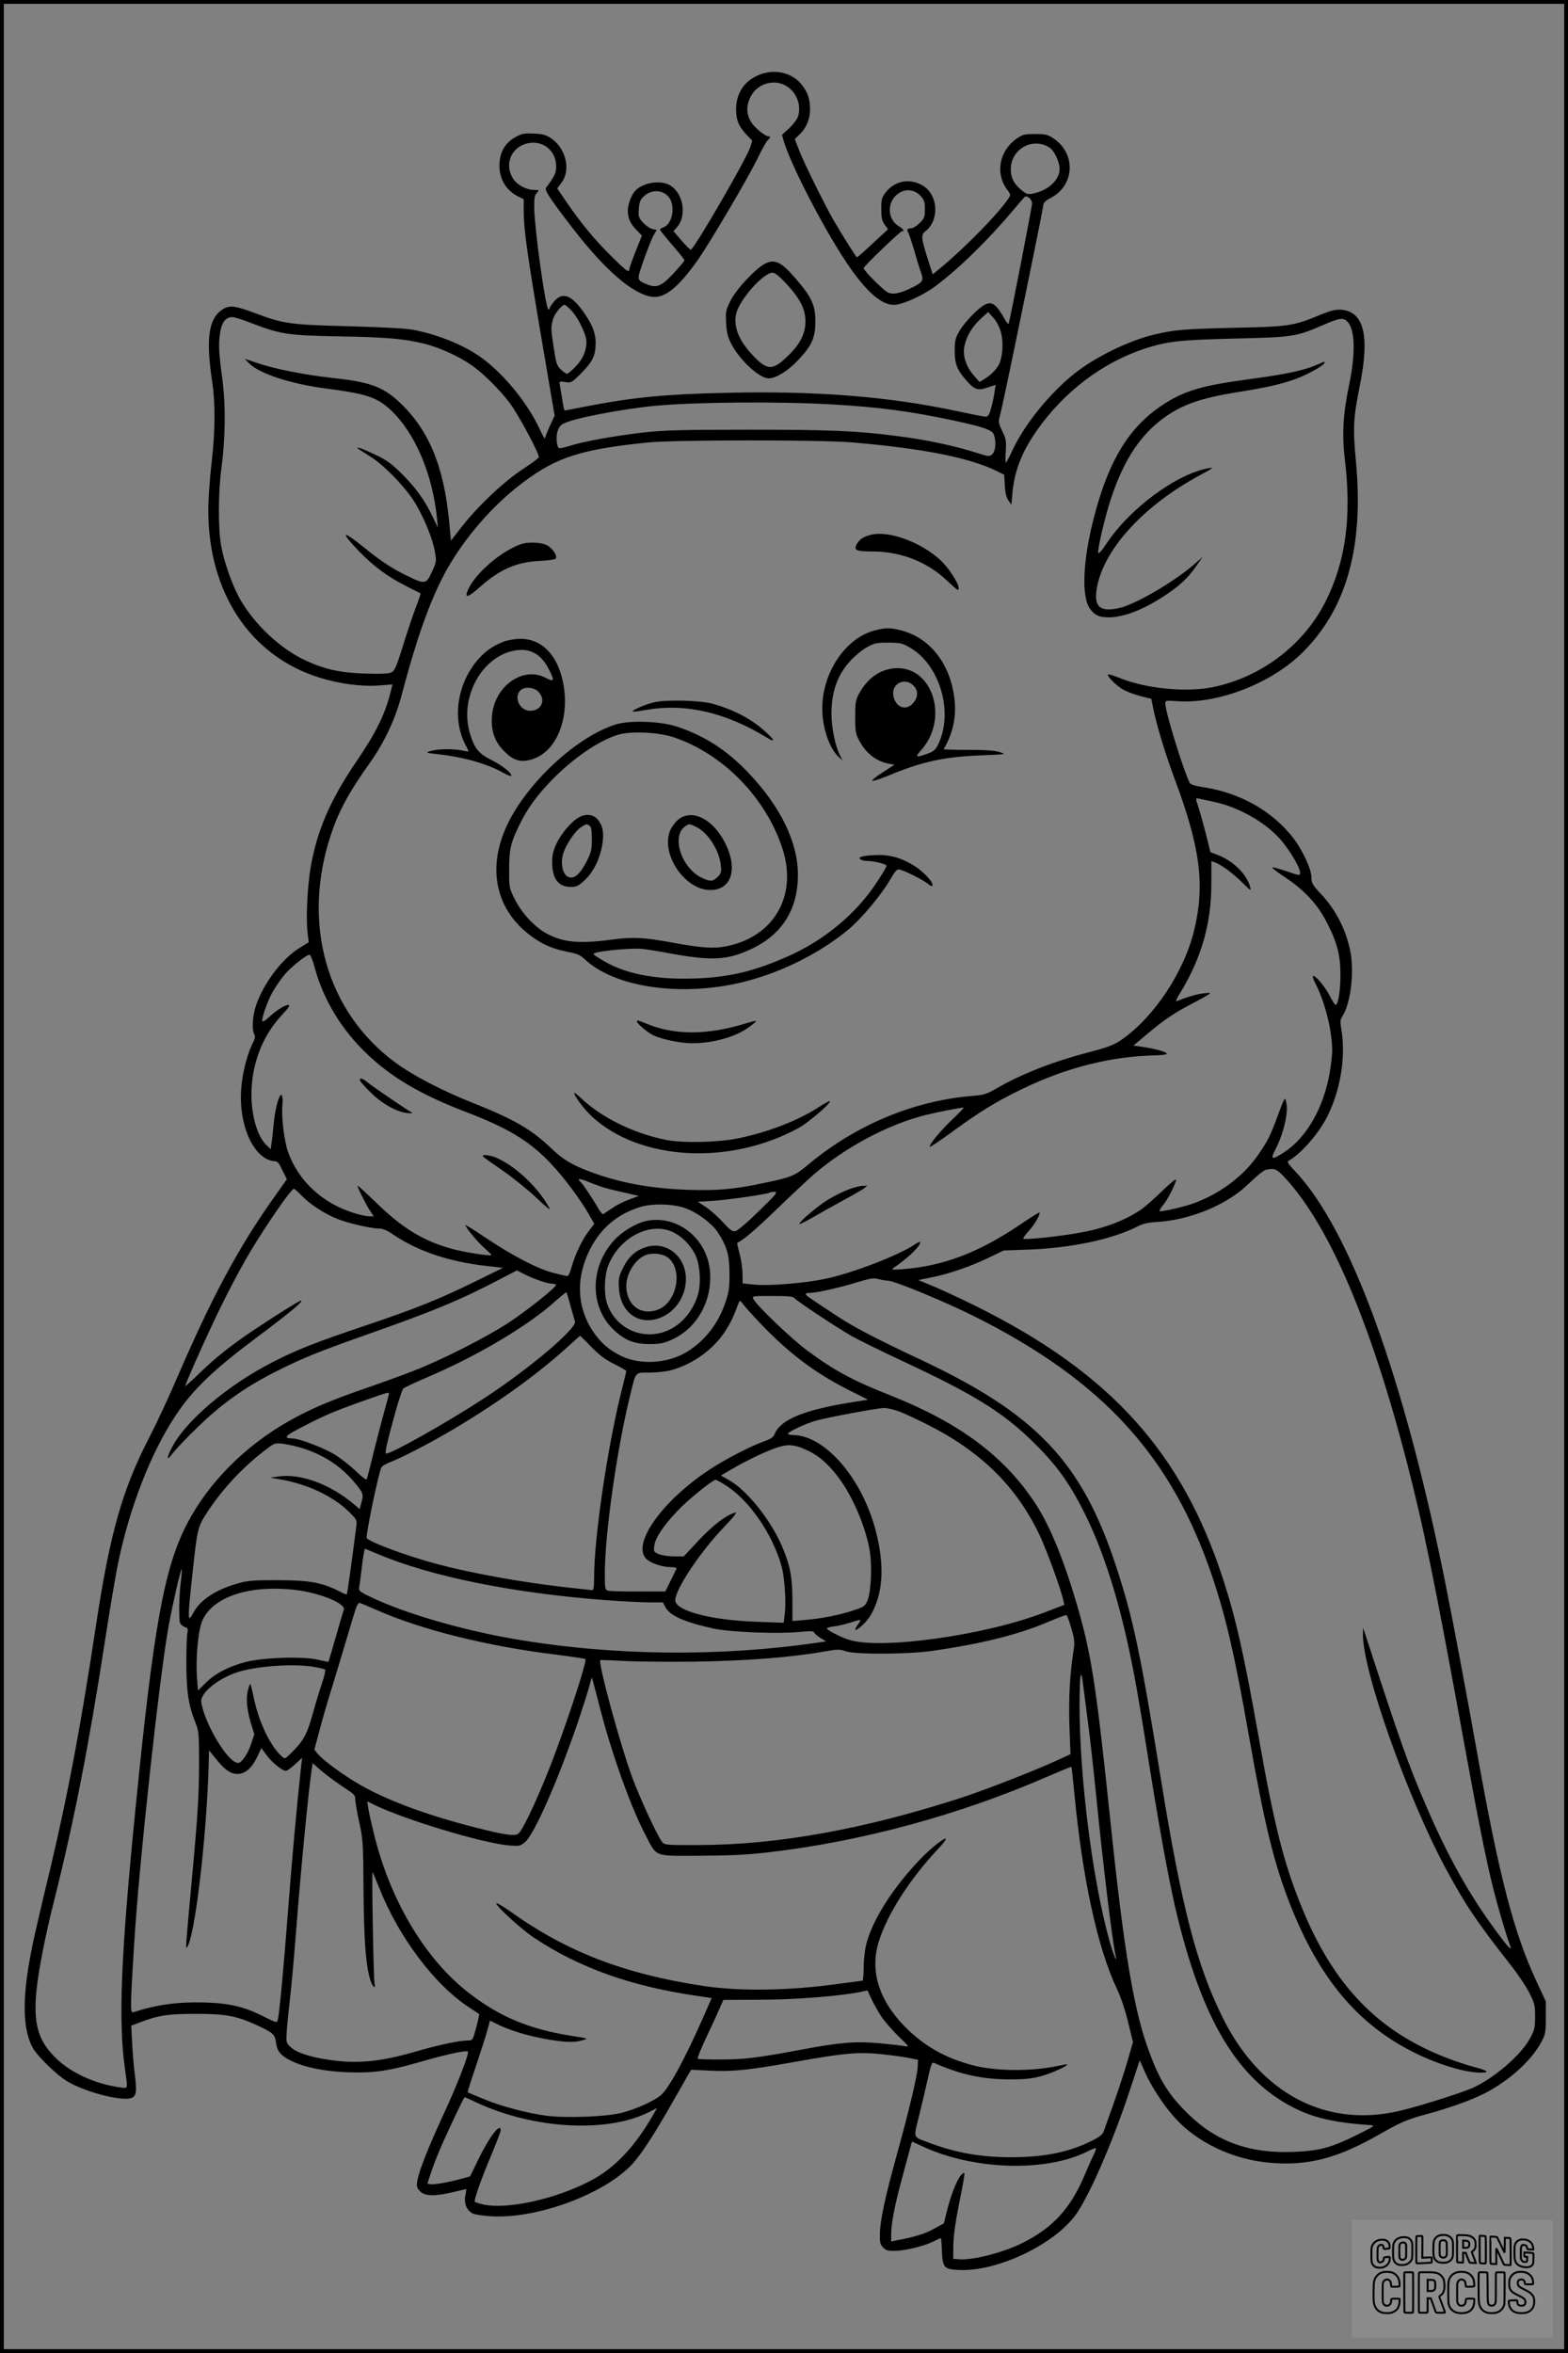 <?xml version="1.0" encoding="UTF-8"?>
<svg xmlns="http://www.w3.org/2000/svg" version="1.0" width="1024pt" height="1536pt" viewBox="0 0 1024 1536" preserveAspectRatio="xMidYMid meet">
  <rect x="0" y="0" width="1024" height="1536" fill="#808080" stroke="none"/>
  <g transform="translate(0.00 0.00) scale(1)">
    <g transform="translate(0,1536) scale(0.1,-0.1)" fill="#000000" stroke="none">
      <path d="M4945 14866 c-89 -41 -138 -119 -138 -221 0 -69 18 -112 71 -167 l35 -37 -14 -43 c-26 -79 -368 -668 -388 -668 -5 0 -32 27 -61 61 l-52 60 20 22 c68 73 48 218 -37 274 -60 41 -183 23 -233 -33 -26 -29 -48 -89 -48 -128 0 -50 16 -86 57 -128 l35 -36 -41 -103 c-23 -57 -41 -109 -41 -116 0 -27 -22 -11 -118 85 -106 104 -198 215 -293 354 l-60 88 27 36 c63 82 31 223 -64 289 -36 25 -55 30 -115 33 -61 3 -79 0 -117 -21 -67 -35 -103 -93 -108 -170 -6 -96 37 -176 119 -218 l39 -19 0 -78 c0 -118 23 -280 116 -831 l86 -504 -31 -67 c-17 -37 -31 -73 -32 -81 0 -8 -16 19 -34 59 -78 167 -225 350 -370 459 -110 83 -278 154 -445 188 -52 11 -182 18 -420 25 -392 10 -435 15 -619 84 -138 52 -174 56 -221 24 -89 -61 -106 -191 -64 -473 21 -138 20 -317 -5 -534 -12 -101 -21 -236 -21 -300 0 -540 274 -953 725 -1094 128 -40 275 -60 384 -52 l94 7 -7 -28 c-39 -164 -94 -277 -234 -483 -167 -246 -252 -445 -293 -681 -22 -126 -32 -341 -20 -433 l7 -58 -57 -35 c-113 -68 -233 -225 -285 -371 -25 -72 -31 -161 -14 -194 8 -14 6 -27 -6 -51 -35 -67 -65 -177 -76 -274 -25 -216 46 -428 164 -490 15 -8 38 -14 51 -14 19 0 29 -12 51 -59 l29 -59 -101 -143 c-217 -308 -389 -629 -603 -1124 -61 -143 -147 -327 -190 -410 -181 -349 -260 -628 -354 -1245 -97 -645 -183 -1100 -296 -1575 -28 -115 -66 -275 -84 -355 -100 -419 -110 -663 -34 -813 29 -56 160 -184 232 -226 115 -67 337 -126 410 -108 36 10 42 39 28 150 -7 51 -15 144 -18 208 l-6 116 59 22 c121 46 181 55 364 55 198 0 270 -14 412 -81 92 -43 104 -54 111 -111 7 -54 34 -84 103 -117 87 -41 207 -65 354 -72 174 -7 270 6 480 66 167 49 306 79 315 69 11 -11 -70 -220 -160 -413 -100 -217 -159 -366 -170 -432 -6 -37 -3 -46 19 -68 32 -32 95 -33 214 -5 46 11 85 20 87 20 1 0 -1 -16 -5 -36 -13 -55 7 -105 49 -124 14 -7 72 -15 128 -18 299 -14 728 146 910 339 59 64 139 185 262 401 l124 217 126 -6 c149 -7 253 4 555 58 318 57 411 65 559 50 67 -7 149 -18 182 -25 l60 -12 -2 -46 c-3 -62 -58 -291 -137 -576 -76 -275 -108 -422 -110 -514 -1 -58 2 -71 22 -90 18 -19 32 -22 81 -21 66 1 193 33 251 63 22 11 41 20 44 20 2 0 6 -38 7 -85 5 -109 14 -118 112 -123 242 -12 607 158 755 351 89 116 251 487 368 845 l57 173 34 -78 c41 -92 121 -215 192 -294 146 -164 381 -276 622 -297 249 -22 442 28 715 184 142 81 186 100 314 134 160 43 322 103 406 151 156 89 281 208 342 323 24 46 27 62 27 156 l0 105 -56 120 c-152 323 -247 687 -394 1510 -65 366 -159 864 -206 1100 -271 1350 -621 2309 -981 2689 -47 50 -55 62 -42 69 82 46 198 180 254 293 85 173 119 384 90 562 -9 51 -8 66 5 85 56 86 81 295 52 434 -31 143 -94 264 -192 369 -54 57 -60 68 -61 108 -1 55 -57 175 -118 255 -136 176 -346 295 -585 332 -55 8 -85 18 -91 28 -40 76 -160 464 -160 518 0 21 3 21 75 16 261 -20 604 110 809 306 296 284 414 694 361 1257 -21 219 -17 285 24 491 67 328 30 486 -117 501 -38 3 -65 -3 -137 -32 -183 -75 -204 -78 -575 -86 -330 -8 -383 -13 -517 -45 -169 -42 -381 -146 -517 -254 -164 -131 -330 -337 -407 -506 -19 -41 -37 -74 -40 -75 -3 0 -4 34 -1 75 4 67 2 81 -23 131 -24 50 -26 60 -17 93 6 20 36 158 67 306 130 627 214 1042 217 1069 2 23 12 34 48 53 159 82 169 290 19 390 -37 25 -52 28 -120 28 -70 0 -81 -3 -120 -30 -114 -80 -141 -227 -62 -333 24 -31 24 -34 8 -58 -62 -95 -286 -324 -442 -452 l-52 -43 -30 93 c-47 148 -48 164 -16 190 89 70 82 230 -12 292 -84 56 -189 39 -249 -40 -26 -33 -29 -46 -29 -108 0 -57 4 -77 22 -102 l22 -31 -99 -91 c-54 -51 -101 -92 -103 -92 -6 0 -96 144 -155 245 -62 110 -187 362 -221 448 l-31 79 28 27 c47 43 72 102 72 169 0 70 -18 117 -62 168 -67 76 -184 97 -283 50z m202 -75 c62 -45 88 -129 62 -198 -6 -15 -31 -47 -56 -71 l-46 -42 12 -43 c38 -125 178 -410 322 -652 168 -283 294 -415 397 -415 54 0 190 61 271 122 153 114 342 299 509 497 35 42 68 80 72 84 15 16 50 -13 50 -41 0 -21 -142 -751 -153 -786 -2 -5 -16 13 -31 40 -68 118 -96 122 -194 30 -37 -36 -81 -89 -97 -118 -26 -45 -30 -64 -30 -128 0 -84 14 -122 72 -189 55 -65 78 -73 142 -51 l53 18 -7 -47 c-3 -25 -13 -72 -22 -103 -12 -46 -20 -58 -36 -58 -11 0 -92 16 -181 35 -447 96 -918 134 -1501 121 -400 -8 -623 -30 -912 -86 -84 -17 -154 -30 -156 -30 -2 0 -10 35 -16 78 -7 42 -14 85 -16 96 -3 16 1 18 36 12 40 -6 42 -5 108 61 72 73 91 114 91 195 0 60 -20 115 -69 186 -84 125 -144 150 -200 87 -17 -20 -31 -40 -31 -45 0 -6 -4 -10 -8 -10 -18 0 -89 505 -93 658 -1 67 1 86 16 102 18 20 17 20 -16 20 -53 1 -113 33 -139 75 -63 102 -2 221 118 233 90 8 163 -59 164 -152 1 -43 -8 -63 -66 -142 -12 -15 30 -77 178 -269 209 -269 385 -422 511 -442 83 -13 170 55 298 234 78 110 328 533 394 668 29 61 60 115 68 121 17 13 19 24 5 24 -24 0 -93 57 -116 95 -31 53 -31 108 -1 166 47 89 164 118 244 60z m1708 -395 c30 -20 65 -94 65 -138 0 -69 -68 -136 -160 -158 -48 -12 -51 -11 -89 19 -53 42 -75 91 -69 153 12 124 150 192 253 124z m-842 -316 c23 -25 27 -39 27 -86 0 -50 -3 -59 -34 -90 -19 -19 -43 -34 -53 -34 -25 0 -35 -10 -24 -24 5 -6 23 -58 40 -116 16 -58 37 -125 46 -149 18 -52 13 -62 -54 -96 -79 -39 -125 -50 -161 -35 -28 12 -160 143 -160 160 0 11 238 240 250 240 19 0 10 16 -20 33 -80 48 -79 167 3 218 46 29 103 20 140 -21z m-1652 1 c54 -54 34 -185 -31 -206 -11 -4 -20 -10 -20 -14 0 -4 36 -49 80 -100 44 -50 80 -96 80 -100 0 -5 -32 -43 -71 -85 -80 -86 -111 -98 -174 -72 -69 29 -68 25 -19 164 25 70 53 141 64 159 l19 32 -29 6 c-16 4 -43 23 -61 42 -29 33 -31 41 -27 91 4 47 10 60 37 84 45 40 111 40 152 -1z m-626 -752 c45 -50 95 -156 95 -200 0 -59 -24 -113 -70 -161 -26 -27 -51 -48 -57 -48 -6 0 -24 12 -40 28 -26 24 -31 39 -46 137 -20 129 -20 138 -6 189 10 38 57 96 77 96 5 0 27 -19 47 -41z m2801 -135 c17 -59 14 -146 -7 -202 -13 -34 -53 -77 -98 -105 l-34 -21 -39 45 c-52 60 -74 134 -58 197 16 65 50 120 106 172 l47 43 33 -36 c20 -21 40 -59 50 -93z m-4908 62 c206 -79 242 -85 592 -92 309 -5 424 -16 556 -49 94 -24 221 -81 301 -137 74 -50 190 -165 255 -253 54 -73 189 -324 187 -349 0 -6 -46 -40 -101 -76 -121 -78 -291 -237 -398 -373 l-75 -96 -12 127 c-35 366 -138 608 -335 786 -104 94 -190 124 -437 150 -177 20 -369 58 -480 96 l-83 28 27 -28 c64 -67 265 -134 495 -165 277 -36 341 -58 433 -143 157 -148 272 -416 301 -707 l6 -60 -34 71 c-51 107 -110 190 -201 280 -64 64 -99 90 -166 122 -46 22 -95 43 -109 47 -29 6 -31 8 74 -59 93 -60 233 -207 289 -303 61 -103 113 -232 127 -314 11 -62 11 -66 -19 -131 -38 -83 -44 -84 -162 -27 -97 47 -172 96 -281 185 -146 118 -160 107 -32 -26 96 -99 189 -167 314 -230 47 -23 86 -43 87 -44 1 -1 -15 -49 -37 -106 -21 -58 -59 -170 -83 -250 -36 -116 -50 -148 -68 -158 -18 -10 -62 -12 -174 -9 -160 5 -262 27 -384 83 -169 77 -340 237 -437 409 -48 88 -101 237 -120 343 -20 114 -19 343 1 497 28 210 30 417 6 598 -24 178 -25 230 -11 308 11 59 37 89 76 89 14 0 64 -15 112 -34z m7171 5 c51 -51 55 -209 10 -421 -39 -189 -46 -317 -25 -492 43 -366 3 -656 -127 -914 -142 -283 -419 -494 -734 -559 -172 -36 -434 -11 -602 56 -41 16 -78 28 -83 27 -16 -6 51 -74 98 -100 27 -15 79 -34 116 -43 l67 -17 11 -57 c21 -106 79 -299 138 -457 170 -453 202 -695 132 -991 -66 -278 -264 -575 -481 -724 -44 -29 -86 -46 -190 -73 -247 -64 -447 -142 -611 -235 -75 -44 -91 -49 -168 -55 -384 -31 -763 -190 -1074 -450 -87 -73 -107 -81 -295 -120 -190 -40 -298 -49 -485 -43 -246 8 -451 46 -647 120 -116 44 -173 78 -252 154 -127 121 -241 187 -508 293 -199 79 -392 179 -506 263 -452 332 -615 911 -421 1491 51 153 118 277 254 467 96 136 167 287 209 449 117 441 216 698 343 895 119 185 279 359 448 486 221 166 379 216 819 261 176 17 1121 18 1330 0 462 -39 774 -101 946 -188 l47 -23 4 -69 c2 -46 10 -78 23 -98 l20 -29 7 80 c14 145 63 270 165 413 178 250 424 435 698 526 148 48 227 57 590 66 380 9 399 12 575 88 108 47 132 50 159 23z m-3364 -541 c309 -18 501 -44 774 -101 211 -45 270 -65 281 -95 17 -44 12 -109 -9 -128 -19 -17 -23 -17 -83 2 -157 51 -349 92 -543 116 -264 34 -431 41 -960 41 -444 0 -556 -3 -690 -18 -185 -21 -393 -58 -483 -87 -35 -11 -67 -18 -72 -15 -14 9 -20 68 -10 106 8 27 20 44 40 54 68 35 380 95 598 116 276 25 810 29 1157 9z m2495 -2595 c153 -32 323 -126 424 -236 60 -64 136 -190 136 -225 0 -21 -1 -21 -86 8 -47 16 -90 28 -95 26 -6 -2 33 -32 85 -66 123 -81 211 -176 269 -290 70 -135 91 -217 91 -347 0 -102 -15 -195 -32 -195 -4 0 -22 28 -40 63 -32 62 -96 136 -108 125 -3 -3 6 -29 21 -57 60 -119 105 -303 105 -430 0 -26 -7 -90 -16 -142 -39 -230 -152 -426 -298 -521 -83 -53 -92 -50 -55 22 52 102 83 237 70 300 -7 32 -8 33 -18 15 -6 -11 -25 -60 -43 -110 -42 -115 -61 -153 -123 -243 -98 -143 -260 -262 -436 -322 -72 -24 -202 -52 -209 -46 -2 3 8 20 23 38 30 35 85 144 85 167 0 8 -42 -26 -92 -75 -51 -50 -113 -104 -138 -121 -109 -73 -238 -122 -410 -152 -122 -22 -349 -46 -357 -37 -3 3 13 26 36 51 37 40 78 111 69 120 -2 2 -64 -37 -138 -87 -266 -178 -494 -263 -755 -283 -67 -5 -77 -4 -61 7 100 69 176 142 176 170 0 5 -17 -3 -38 -17 -110 -73 -415 -189 -587 -224 -135 -28 -361 -46 -457 -37 l-78 8 -1 61 c0 34 -8 94 -19 132 -10 39 -17 70 -16 71 50 27 111 79 255 217 97 94 209 199 250 234 207 177 478 321 721 383 75 19 231 50 253 50 5 0 -28 -34 -72 -76 -79 -75 -158 -170 -148 -180 2 -3 66 40 142 95 180 132 290 200 460 282 288 140 583 214 873 220 39 1 72 5 72 10 0 11 -62 30 -145 43 l-73 11 114 95 c78 65 150 115 231 158 182 97 178 94 117 88 -43 -4 -108 -23 -177 -51 -12 -5 -5 13 25 61 135 224 199 448 199 705 l0 148 25 -9 c43 -17 116 -71 178 -132 52 -52 58 -56 51 -31 -20 83 -108 171 -210 211 l-50 19 -26 104 c-14 57 -36 135 -47 173 -27 83 -27 77 1 72 12 -3 56 -12 97 -21z m-5875 -1081 c58 -212 175 -406 345 -567 159 -152 355 -266 646 -377 348 -133 488 -235 688 -500 39 -52 88 -125 109 -162 l38 -67 -35 -46 c-44 -57 -89 -152 -112 -232 -9 -35 -22 -63 -28 -63 -6 0 -46 9 -89 20 -101 25 -265 110 -439 226 -76 51 -138 90 -138 87 0 -15 67 -97 114 -141 31 -28 56 -52 56 -54 0 -10 -164 15 -248 37 -192 51 -329 133 -503 302 -64 62 -119 113 -123 113 -8 0 59 -134 86 -172 l19 -28 -29 0 c-17 0 -61 9 -98 21 -208 63 -368 212 -434 403 -24 69 -43 229 -36 298 7 64 -6 93 -22 51 -16 -40 -29 -108 -37 -188 -3 -38 -8 -87 -12 -108 l-5 -39 -28 27 c-65 62 -105 216 -97 370 10 184 78 349 195 476 50 53 59 69 44 69 -22 0 -83 -39 -129 -83 -18 -17 -36 -28 -39 -24 -10 10 33 134 67 193 16 28 48 75 71 104 44 55 154 143 171 137 6 -2 20 -39 32 -83z m6342 -1378 c286 -313 552 -934 788 -1841 111 -428 184 -785 385 -1889 80 -440 138 -731 181 -901 30 -119 87 -315 108 -367 19 -50 -3 -29 -80 75 -181 243 -323 496 -470 839 -114 265 -161 399 -386 1088 l-21 65 -1 -42 c-5 -232 290 -1066 542 -1533 131 -241 196 -338 420 -624 48 -60 103 -143 124 -184 35 -69 38 -82 38 -156 0 -73 -3 -87 -34 -144 -59 -108 -234 -259 -375 -322 -71 -32 -353 -121 -474 -149 -481 -114 -909 111 -1155 604 -172 345 -270 723 -407 1570 -131 811 -182 1050 -294 1389 -223 674 -518 985 -1273 1340 -309 145 -447 218 -568 299 -60 40 -127 84 -147 98 -45 29 -47 39 -8 39 42 0 196 35 313 71 83 25 103 28 135 19 20 -5 48 -10 61 -10 40 0 372 -137 560 -231 842 -420 1296 -917 1561 -1710 88 -263 145 -512 235 -1024 103 -586 165 -839 271 -1109 188 -477 438 -778 802 -961 158 -80 339 -135 442 -135 61 0 48 13 -32 34 -40 10 -118 35 -173 56 -463 173 -760 480 -970 1005 -113 280 -175 528 -275 1095 -95 534 -147 768 -232 1030 -269 830 -737 1348 -1613 1783 -93 46 -217 104 -274 128 l-104 43 84 17 c113 22 253 70 374 128 l100 48 165 6 c277 10 548 68 709 151 35 18 68 26 136 30 133 8 291 55 415 123 79 43 127 79 205 154 33 31 69 59 80 62 59 14 72 8 132 -57z m-4472 -52 c22 -8 87 -25 144 -37 l103 -24 -60 -22 c-34 -12 -85 -37 -113 -57 -29 -19 -56 -37 -60 -40 -4 -2 -20 17 -35 43 -40 69 -106 167 -116 171 -4 2 -8 8 -8 13 0 5 24 -1 53 -12 28 -12 70 -28 92 -35z m-1955 -59 c57 -58 147 -117 231 -151 68 -28 223 -64 277 -64 22 0 53 -13 90 -39 161 -109 364 -177 609 -205 l108 -12 -185 -91 c-235 -115 -381 -174 -705 -283 -335 -113 -451 -158 -611 -240 -297 -151 -576 -388 -664 -564 -33 -66 -32 -85 2 -40 43 56 194 207 281 280 124 105 248 185 405 264 181 90 263 123 607 245 400 141 570 211 781 319 l180 93 49 -25 c63 -32 152 -62 182 -62 12 0 23 -4 23 -9 0 -16 -183 -162 -305 -243 -140 -93 -435 -243 -620 -315 -71 -28 -218 -81 -325 -118 -225 -78 -350 -131 -489 -209 -290 -163 -529 -403 -670 -674 -149 -288 -218 -670 -335 -1847 -97 -969 -114 -1398 -70 -1710 19 -138 22 -128 -33 -121 -162 23 -318 94 -417 190 -117 113 -149 224 -128 440 13 133 59 367 116 591 131 523 225 1004 331 1690 30 198 69 425 85 505 76 369 213 722 377 970 112 169 244 296 533 512 213 159 308 238 285 238 -9 0 -148 -86 -295 -184 -151 -100 -262 -187 -367 -290 -51 -49 -93 -87 -93 -84 0 12 96 231 181 411 84 178 168 339 247 472 99 166 264 405 281 405 4 0 27 -20 51 -45z m2987 -100 c-70 -69 -138 -127 -152 -131 -22 -5 -34 3 -86 60 -33 36 -83 80 -111 98 l-51 33 109 7 c100 7 354 44 363 54 2 2 16 4 30 4 23 -1 9 -17 -102 -125z m-475 16 c78 -30 168 -98 206 -156 59 -90 76 -148 76 -270 0 -94 -4 -121 -27 -188 -48 -139 -130 -245 -245 -318 -124 -79 -306 -92 -432 -32 -83 40 -138 88 -188 163 -107 160 -113 356 -15 542 71 136 181 226 328 270 82 24 219 19 297 -11z m-757 -633 c13 -46 26 -92 30 -104 14 -45 -304 -314 -600 -506 -244 -159 -611 -365 -634 -356 -9 3 5 68 65 283 20 72 42 135 48 141 6 6 72 37 146 69 332 140 671 341 850 504 36 32 67 57 69 55 2 -2 14 -40 26 -86z m1465 47 c16 -20 269 -187 369 -245 40 -23 196 -100 346 -170 444 -207 634 -324 818 -500 177 -169 266 -293 378 -525 107 -223 200 -514 274 -860 38 -181 64 -326 135 -775 63 -392 120 -705 164 -897 174 -749 417 -1147 810 -1329 119 -54 257 -83 461 -96 39 -3 37 -4 -85 -65 -165 -82 -241 -103 -407 -110 -289 -13 -509 66 -693 247 -126 123 -184 215 -253 400 -102 273 -165 645 -257 1527 -87 831 -120 1052 -200 1339 -94 333 -190 572 -294 728 -203 304 -490 517 -936 695 -254 100 -373 165 -551 297 -101 75 -325 289 -348 333 -12 21 -11 21 122 21 109 0 137 -3 147 -15z m-210 -179 c181 -187 347 -311 567 -422 l122 -61 -107 -17 c-309 -49 -463 -112 -502 -205 -9 -23 -25 -34 -73 -51 -90 -32 -258 -120 -359 -187 -306 -204 -501 -479 -409 -577 28 -30 105 -56 164 -56 21 0 37 -4 35 -9 -1 -4 -19 -40 -38 -79 l-35 -71 -175 0 c-96 -1 -185 2 -197 5 -22 6 -23 11 -23 114 0 257 79 813 166 1165 38 155 30 145 126 145 46 0 108 7 138 15 145 38 282 138 360 261 35 56 50 88 84 179 7 18 10 17 34 -15 15 -19 69 -79 122 -134z m-1117 -140 c54 -54 92 -83 150 -111 42 -21 77 -41 77 -45 0 -4 -16 -69 -35 -146 -90 -366 -175 -943 -175 -1199 0 -61 -3 -85 -12 -85 -7 0 -90 9 -185 20 -281 32 -607 91 -828 150 -190 50 -444 144 -460 170 -8 14 77 426 96 461 4 9 30 24 56 34 77 29 268 128 419 218 303 181 554 363 759 551 33 30 61 55 63 56 2 0 36 -33 75 -74z m-1323 -304 c0 -4 -9 -39 -20 -77 -11 -39 -43 -160 -71 -270 -27 -110 -51 -205 -54 -212 -2 -6 -32 16 -68 51 -35 34 -97 83 -138 109 -73 45 -234 107 -280 107 -63 1 -47 18 68 77 147 76 209 102 398 169 161 57 165 58 165 46z m3338 -118 c37 -15 119 -53 182 -85 348 -176 580 -405 729 -720 46 -96 140 -354 155 -425 l7 -30 -133 -51 c-386 -148 -1061 -243 -1271 -178 -54 16 -147 64 -147 75 0 4 24 11 53 14 28 4 77 16 107 26 30 10 56 17 58 15 3 -2 -6 -18 -18 -34 -12 -17 -18 -31 -14 -31 18 0 76 55 99 94 82 141 94 320 35 550 -87 339 -325 620 -534 628 -25 0 -43 5 -40 10 9 15 118 66 179 83 75 22 398 82 448 84 21 0 69 -11 105 -25z m-3908 -236 c143 -44 257 -119 345 -225 59 -71 61 -77 44 -136 l-10 -38 -37 31 c-156 132 -348 202 -492 182 l-55 -8 75 -13 c169 -30 336 -109 436 -207 54 -53 56 -56 51 -97 -24 -188 -59 -442 -62 -445 -2 -2 -26 8 -53 22 -111 56 -190 70 -397 71 -168 0 -199 -3 -268 -23 -137 -39 -240 -107 -282 -186 -42 -78 -42 -59 -4 289 28 258 31 270 98 372 103 154 234 293 386 407 48 36 52 37 105 31 30 -4 84 -16 120 -27z m3305 -17 c75 -35 138 -91 204 -180 94 -127 177 -325 202 -481 15 -97 7 -262 -15 -316 -16 -39 -22 -43 -94 -67 -91 -30 -207 -53 -317 -62 l-80 -7 0 138 c-1 153 -15 225 -67 348 -74 173 -228 367 -347 434 l-53 30 68 40 c101 58 189 101 274 134 90 34 135 32 225 -11z m-529 -231 c153 -100 303 -322 359 -528 19 -72 30 -231 20 -306 l-7 -59 -171 6 c-304 10 -537 72 -537 141 0 71 161 313 315 474 72 76 93 103 75 98 -61 -19 -139 -78 -234 -178 l-101 -108 -63 0 c-34 0 -79 7 -99 15 -34 14 -35 17 -30 54 6 51 57 128 147 224 67 72 233 207 254 207 5 0 38 -18 72 -40z m-2277 -445 c345 -146 879 -254 1481 -300 107 -8 237 -15 287 -15 l92 0 16 -30 c30 -57 121 -98 315 -141 112 -24 421 -36 564 -22 69 7 89 6 93 -4 3 -7 21 -23 41 -35 l37 -23 -50 -7 c-649 -95 -1342 -87 -1982 22 -341 59 -695 161 -923 266 -86 40 -99 50 -95 68 2 11 9 62 15 111 10 88 20 145 24 145 1 0 39 -16 85 -35z m-1289 -186 c-11 -93 -13 -238 -4 -264 4 -9 17 -21 31 -26 20 -7 22 -13 17 -36 -4 -16 -7 -104 -7 -198 0 -184 14 -279 59 -389 22 -56 24 -72 24 -253 0 -219 -8 -353 -50 -803 -38 -414 -38 -423 -30 -413 51 54 130 719 143 1203 l2 84 43 -53 c58 -73 97 -101 143 -101 50 0 94 38 129 112 l27 57 33 -45 c34 -47 103 -104 127 -104 7 0 34 19 60 43 l46 42 -7 -60 c-25 -225 -61 -617 -86 -950 -29 -376 -55 -657 -66 -701 -5 -20 -9 -19 -89 21 -128 65 -225 88 -386 93 -177 5 -313 -13 -470 -64 -19 -6 -18 41 7 446 32 524 166 1754 227 2086 29 153 78 366 84 360 2 -2 -1 -41 -7 -87z m759 -49 c155 -20 321 -89 306 -128 -3 -9 -27 -89 -52 -177 -25 -88 -47 -161 -48 -163 -1 -1 -33 5 -71 14 -97 23 -356 14 -469 -15 -112 -29 -201 -76 -261 -136 l-51 -51 -7 90 c-8 131 8 303 35 366 68 158 313 238 618 200z m521 -130 c292 -129 725 -237 1170 -291 102 -13 189 -26 193 -29 11 -9 -88 -318 -190 -595 -91 -247 -213 -516 -247 -544 -23 -19 -88 -10 -279 39 -310 78 -570 174 -750 276 -109 62 -242 159 -280 203 l-24 29 33 124 c18 68 49 177 70 243 35 114 85 279 150 498 22 75 33 97 44 93 8 -2 58 -23 110 -46z m4537 -121 c21 -74 23 -91 13 -149 -23 -147 -32 -310 -26 -488 l7 -183 -87 -40 c-142 -66 -469 -193 -619 -242 -636 -207 -1205 -310 -1717 -311 -215 -1 -228 0 -243 19 -31 38 -143 280 -195 419 -81 221 -227 756 -209 769 2 2 67 -1 144 -5 77 -5 289 -7 470 -5 340 5 633 28 847 66 87 15 101 16 140 2 66 -22 396 -21 563 2 326 46 572 108 766 192 57 24 108 43 113 42 5 -2 20 -41 33 -88z m-4948 -250 c36 -6 69 -14 74 -18 4 -4 -4 -41 -18 -82 -14 -41 -42 -132 -62 -204 -38 -138 -62 -181 -142 -259 -40 -39 -41 -40 -62 -20 -72 64 -146 217 -179 369 -11 54 -23 101 -25 103 -2 2 -9 -16 -15 -39 -15 -54 -8 -132 20 -222 l21 -68 -21 -63 c-11 -34 -33 -78 -49 -96 -26 -31 -31 -33 -54 -23 -61 28 -174 213 -212 345 -14 51 -15 60 -1 86 31 60 143 134 246 162 133 37 354 50 479 29z m5024 -114 c4 -27 17 -135 31 -240 14 -104 39 -329 56 -500 45 -448 102 -921 126 -1034 12 -56 -14 7 -39 94 -112 399 -197 1068 -197 1550 1 197 9 247 23 130z m-3163 -123 c78 -311 206 -672 307 -864 75 -143 50 -133 356 -132 200 1 306 6 450 23 606 70 1248 245 1823 496 81 35 149 63 151 61 2 -2 10 -75 18 -162 53 -561 152 -1020 280 -1289 26 -55 54 -140 73 -218 l31 -128 -34 -117 c-18 -64 -59 -189 -90 -277 -32 -88 -62 -173 -67 -188 -7 -20 -28 -37 -72 -59 -152 -77 -313 -110 -536 -110 -201 0 -365 30 -550 101 -89 34 -85 21 -46 177 19 76 44 185 57 242 19 85 25 102 38 96 178 -78 314 -107 496 -108 104 0 146 5 210 23 67 19 165 63 165 75 0 2 -30 -3 -67 -11 -173 -36 -404 -34 -553 6 -180 48 -317 126 -440 251 -172 174 -231 369 -170 559 57 179 201 403 382 597 34 35 58 67 55 70 -9 10 -96 -59 -163 -128 -185 -192 -321 -407 -359 -569 -8 -35 -15 -101 -15 -146 0 -46 -3 -83 -8 -83 -4 0 -70 -9 -147 -19 -325 -46 -647 -51 -885 -16 -521 78 -900 224 -1268 488 -46 32 -86 56 -90 53 -11 -12 161 -169 248 -227 298 -197 637 -317 1071 -379 l87 -13 -58 -131 c-113 -258 -222 -459 -273 -502 -46 -39 -159 -90 -252 -115 -102 -27 -368 -37 -498 -20 -126 17 -296 62 -411 110 -54 22 -100 42 -102 43 -1 2 23 80 55 173 31 94 65 198 74 233 l17 62 40 -20 c89 -45 212 -82 350 -105 114 -18 162 -19 215 -3 40 11 40 11 -70 28 -273 43 -464 121 -662 272 -291 220 -524 607 -631 1048 -17 69 -34 144 -37 168 l-7 43 39 -19 c195 -97 709 -253 888 -269 67 -5 72 -4 104 22 61 52 217 406 349 795 32 96 65 199 72 228 7 29 14 52 15 50 2 -2 22 -76 45 -166z m-1685 -536 c95 -63 95 -63 95 -94 0 -15 12 -81 26 -147 25 -114 26 -137 28 -445 3 -324 14 -478 42 -577 14 -51 39 -76 30 -30 -7 30 -19 733 -13 727 2 -3 21 -48 42 -100 127 -324 365 -640 593 -787 31 -21 59 -38 61 -40 2 -1 -6 -41 -19 -88 -23 -85 -23 -85 -55 -85 -55 0 -193 -29 -350 -75 -226 -65 -379 -79 -565 -50 -119 18 -206 47 -243 83 -28 26 -29 29 -24 107 3 44 13 139 21 210 9 72 27 276 41 455 32 413 81 911 101 1042 l6 38 56 -49 c32 -27 89 -69 127 -95z m3533 -1513 c22 -32 72 -89 111 -127 69 -66 70 -68 39 -63 -18 4 -93 12 -166 19 -155 14 -256 6 -510 -42 -283 -53 -372 -64 -524 -64 -80 -1 -149 2 -152 5 -3 3 22 66 57 140 35 74 74 159 87 189 l24 55 240 1 c227 0 538 25 665 53 l36 8 27 -58 c15 -32 45 -84 66 -116z m-2637 -562 c368 -169 841 -195 1112 -61 l58 29 -27 -47 c-121 -210 -252 -347 -410 -429 -226 -118 -538 -187 -696 -154 -32 7 -58 16 -58 21 0 25 50 164 106 296 35 84 64 159 64 168 0 54 -74 -42 -146 -190 l-54 -111 -58 -16 c-84 -23 -175 -39 -200 -35 l-21 3 28 85 c16 47 49 130 74 185 57 127 137 295 141 295 2 0 41 -17 87 -39z m2910 -285 c332 -153 803 -166 1071 -30 27 14 52 23 55 21 2 -3 -4 -22 -15 -44 -11 -21 -35 -76 -55 -123 -93 -224 -208 -351 -412 -453 -125 -62 -328 -114 -415 -105 l-35 3 1 90 c1 58 14 154 38 272 42 213 42 212 17 189 -27 -24 -68 -125 -95 -231 l-22 -89 -68 -37 c-59 -32 -124 -52 -243 -74 l-33 -7 0 50 c0 61 23 183 60 322 54 202 75 280 76 280 1 0 34 -15 75 -34z"></path>
      <path d="M4995 13638 c-64 -34 -188 -167 -225 -242 -30 -61 -32 -71 -28 -145 3 -60 11 -92 32 -132 53 -107 185 -229 246 -229 47 0 127 49 192 119 90 95 112 144 113 251 0 106 -23 159 -125 277 -96 113 -140 135 -205 101z m143 -133 c88 -96 122 -164 122 -242 0 -79 -33 -147 -109 -221 -106 -104 -139 -104 -239 3 -90 96 -125 189 -103 272 25 93 178 263 236 263 16 0 44 -23 93 -75z"></path>
      <path d="M8589 12974 c-79 -33 -204 -59 -429 -89 -314 -42 -428 -76 -570 -170 -214 -142 -345 -354 -440 -710 -79 -294 -91 -545 -29 -623 31 -40 58 -51 119 -52 96 0 222 48 356 135 106 69 159 118 214 197 l44 63 -54 -48 c-133 -115 -384 -262 -490 -286 -131 -30 -172 11 -144 145 51 250 311 529 674 724 82 44 90 50 55 44 -208 -35 -516 -261 -670 -494 -31 -47 -51 -69 -53 -58 -5 25 46 242 84 355 84 253 193 417 350 529 118 84 235 125 474 164 190 30 272 49 367 81 80 27 203 94 203 112 0 4 -1 6 -2 6 -2 -1 -28 -12 -59 -25z"></path>
      <path d="M5697 11871 c-52 -11 -81 -28 -100 -60 -25 -43 -8 -51 103 -51 181 0 354 -67 481 -187 37 -35 69 -63 73 -63 32 0 -45 131 -115 196 -124 113 -325 188 -442 165z"></path>
      <path d="M3397 11806 c-132 -49 -298 -194 -342 -299 -23 -55 0 -49 79 21 130 115 236 162 386 170 52 2 101 9 107 14 16 13 -7 54 -45 83 -34 25 -132 31 -185 11z"></path>
      <path d="M5710 11244 c-190 -51 -340 -275 -340 -509 0 -126 46 -260 108 -317 l25 -23 -17 33 c-31 61 -56 182 -56 271 0 148 39 256 126 350 29 31 76 70 106 86 47 27 63 30 138 30 76 0 91 -3 138 -30 201 -111 294 -432 185 -642 -15 -29 -30 -41 -69 -54 -73 -26 -80 -23 -41 21 191 210 75 563 -177 537 -95 -10 -174 -68 -228 -169 -20 -37 -23 -58 -23 -148 0 -91 3 -111 24 -150 44 -86 113 -140 195 -155 l37 -7 -78 -51 c-43 -27 -73 -52 -66 -54 7 -2 52 12 100 32 226 94 365 124 608 134 167 7 169 7 125 21 -32 11 -92 15 -207 15 -90 0 -162 2 -160 5 57 96 82 202 72 310 -22 238 -155 414 -350 465 -72 18 -103 18 -175 -1z m255 -359 c33 -32 32 -75 -1 -114 -47 -56 -118 -28 -130 50 -13 77 76 120 131 64z"></path>
      <path d="M3288 11171 c-70 -28 -112 -57 -161 -110 -140 -157 -177 -390 -88 -562 12 -22 21 -41 21 -43 0 -2 -19 0 -42 5 -62 12 -157 11 -203 -3 -40 -11 -39 -12 60 -23 164 -20 309 -62 414 -121 24 -13 46 -22 49 -19 12 12 -58 69 -127 103 -84 42 -111 74 -141 171 -75 241 84 522 310 547 91 10 157 -31 206 -128 37 -73 33 -82 -22 -53 -148 79 -336 -54 -351 -249 -8 -93 16 -165 75 -225 64 -67 112 -81 189 -57 161 51 248 274 199 507 -38 178 -141 280 -280 279 -34 -1 -82 -9 -108 -19z m227 -326 c53 -52 22 -125 -53 -125 -66 0 -108 85 -65 132 25 27 88 24 118 -7z"></path>
      <path d="M4274 10776 c-58 -13 -150 -53 -142 -61 2 -2 40 2 83 10 259 46 521 -14 793 -180 58 -36 53 -17 -12 41 -89 81 -203 141 -342 180 -80 22 -299 28 -380 10z"></path>
      <path d="M4025 10632 c-247 -75 -565 -363 -703 -637 -146 -290 -91 -570 146 -745 75 -56 145 -86 246 -105 54 -10 76 -20 105 -47 188 -178 601 -243 993 -158 259 56 533 189 731 354 83 70 214 226 270 323 34 59 46 71 62 67 40 -11 146 -64 180 -90 27 -21 35 -23 35 -11 0 24 -59 86 -116 123 -85 54 -166 77 -259 72 -87 -4 -117 -14 -94 -29 8 -5 26 -9 41 -9 46 0 128 -21 128 -32 0 -6 -30 -57 -67 -112 -132 -201 -340 -373 -573 -477 -220 -98 -381 -137 -600 -146 -273 -11 -480 31 -631 128 -51 32 -51 33 -26 40 58 16 244 31 301 25 34 -4 121 -18 194 -32 267 -48 368 -42 529 36 193 94 293 256 294 476 1 214 -112 447 -325 671 -138 145 -283 239 -463 299 -106 36 -306 43 -398 16z m378 -86 c321 -109 599 -394 707 -726 99 -305 -53 -572 -361 -636 -87 -18 -162 -13 -354 22 -187 35 -261 39 -402 20 -211 -28 -317 -18 -425 41 -77 42 -162 134 -205 221 -38 75 -38 77 -38 196 0 133 10 176 71 299 51 103 109 182 204 281 142 147 315 265 441 301 85 24 263 15 362 -19z"></path>
      <path d="M3775 10021 c-48 -29 -109 -102 -140 -166 -22 -47 -29 -74 -29 -125 0 -106 41 -160 122 -160 37 0 49 6 91 45 56 52 98 137 114 229 13 76 4 126 -29 166 -31 36 -82 41 -129 11z m75 -51 c11 -7 15 -29 15 -88 0 -71 -4 -86 -35 -147 -40 -78 -76 -111 -112 -102 -47 12 -63 102 -33 175 27 62 75 130 108 151 37 24 37 24 57 11z"></path>
      <path d="M4439 10017 c-19 -12 -44 -42 -57 -67 -77 -150 84 -400 257 -400 134 0 180 130 103 294 -75 159 -209 236 -303 173z m110 -56 c76 -39 148 -152 158 -247 5 -47 3 -55 -20 -78 -31 -31 -48 -32 -102 -7 -134 62 -203 272 -111 336 26 19 29 19 75 -4z"></path>
      <path d="M4160 8691 c0 -12 64 -67 101 -86 54 -29 180 -55 260 -55 138 0 283 41 372 106 27 20 47 37 45 39 -2 3 -33 -5 -69 -16 -247 -76 -460 -78 -643 -3 -68 27 -66 27 -66 15z"></path>
      <path d="M3750 8225 c0 -20 67 -109 117 -155 315 -288 899 -319 1349 -73 63 35 204 155 204 174 0 5 -32 -12 -71 -37 -137 -89 -334 -165 -529 -205 -133 -27 -360 -32 -470 -10 -212 42 -423 146 -557 274 -24 23 -43 37 -43 32z"></path>
      <path d="M5543 7596 c-34 -13 -93 -41 -130 -64 -67 -39 -193 -146 -193 -162 0 -4 36 13 79 38 44 26 134 76 200 112 67 36 131 73 143 82 l23 18 -30 -1 c-16 0 -58 -10 -92 -23z"></path>
      <path d="M2350 8309 c0 -6 30 -41 68 -78 75 -75 172 -130 243 -137 24 -2 37 -1 29 3 -20 9 -258 171 -293 200 -31 25 -47 29 -47 12z"></path>
      <path d="M3154 7811 c3 -5 61 -46 128 -92 67 -46 167 -127 222 -179 54 -52 93 -84 86 -70 -69 131 -215 272 -343 330 -43 20 -103 27 -93 11z"></path>
      <path d="M4222 7390 c-68 -14 -159 -69 -212 -127 -160 -175 -160 -438 1 -587 73 -68 135 -91 240 -90 63 1 87 6 143 32 160 75 257 251 243 439 -16 217 -213 375 -415 333z m168 -71 c59 -26 115 -82 148 -144 35 -67 43 -198 17 -276 -28 -84 -79 -153 -146 -198 -164 -109 -380 -37 -444 148 -22 65 -19 178 6 246 68 183 271 291 419 224z"></path>
      <path d="M4209 7216 c-62 -22 -107 -64 -140 -132 -28 -56 -31 -71 -27 -132 9 -167 141 -254 284 -188 159 74 206 297 86 411 -55 52 -131 67 -203 41z m150 -63 c104 -76 64 -294 -62 -342 -112 -43 -207 30 -207 156 1 85 64 181 135 203 42 13 103 5 134 -17z"></path>
    </g>
  </g>
  <rect x="0.0" y="0.0" width="1024.0" height="1536.0" fill="none" stroke="black" stroke-width="5"></rect>
  <g transform="translate(882.93 1449.20) scale(0.128)" opacity="1.0">
    <rect x="0" y="0" width="1024.0" height="600.0" fill="white" fill-opacity="0.1"></rect>
    <g transform="translate(0,650) scale(0.1,-0.1)" stroke="none">
      <path fill="none" stroke="#000000" stroke-width="100" d="M4491 5720 c-164 -43 -269 -147 -319 -315 -19 -65 -29 -577 -13 -693 25 -190 116 -310 276 -367 63 -23 284 -32 370 -16 122 22 249 110 294 205 51 104 56 150 56 496 0 341 -4 385 -48 478 -46 100 -156 184 -282 217 -83 21 -241 19 -334 -5z m270 -273 c19 -12 43 -40 54 -62 18 -37 20 -64 23 -320 5 -339 -1 -384 -56 -436 -87 -82 -235 -56 -289 51 -22 43 -23 53 -23 335 0 314 7 370 52 412 34 32 66 42 139 42 53 1 73 -4 100 -22z"></path>
      <path fill="none" stroke="#000000" stroke-width="100" d="M5367 5723 c-4 -3 -7 -311 -7 -683 0 -618 1 -679 17 -691 12 -10 51 -14 152 -14 l136 0 3 248 2 248 67 -3 67 -3 34 -85 c18 -47 58 -152 89 -235 30 -82 63 -158 73 -168 14 -15 40 -19 165 -24 l148 -6 -5 34 c-4 19 -49 143 -102 276 -53 133 -96 246 -96 251 0 6 15 19 33 31 53 33 104 92 134 156 27 57 28 67 27 195 0 115 -4 144 -23 193 -31 80 -76 135 -148 183 -83 56 -166 82 -303 94 -129 11 -453 14 -463 3z m541 -300 c55 -27 77 -73 77 -163 0 -61 -4 -82 -23 -111 -34 -55 -73 -69 -191 -69 l-101 0 0 187 0 186 101 -6 c66 -4 114 -12 137 -24z"></path>
      <path fill="none" stroke="#000000" stroke-width="100" d="M6514 5685 c-4 -9 -5 -320 -2 -690 3 -511 7 -678 16 -687 19 -19 273 -30 291 -13 11 11 13 126 12 675 -1 364 -6 672 -11 685 -11 28 -27 31 -187 40 -99 6 -114 5 -119 -10z"></path>
      <path fill="none" stroke="#000000" stroke-width="100" d="M3355 5683 c-27 -3 -55 -9 -62 -15 -10 -8 -13 -150 -13 -683 0 -592 2 -674 15 -685 12 -10 52 -11 173 -6 362 15 578 29 590 38 8 7 12 46 12 129 0 108 -2 119 -20 129 -11 6 -24 9 -28 7 -4 -3 -103 -8 -221 -12 l-214 -7 5 545 c4 384 2 549 -5 556 -11 11 -120 12 -232 4z"></path>
      <path fill="none" stroke="#000000" stroke-width="100" d="M7067 5654 c-4 -4 -7 -310 -7 -680 0 -625 1 -673 18 -692 15 -18 31 -21 152 -24 l134 -3 -3 400 c-2 277 1 397 8 390 11 -11 153 -311 251 -530 96 -215 128 -281 142 -292 7 -6 82 -14 165 -17 l153 -7 11 28 c14 34 3 1333 -11 1347 -5 5 -70 11 -144 14 l-136 5 -1 -54 c-1 -30 -5 -200 -8 -379 l-6 -325 -73 150 c-40 83 -123 256 -184 385 -61 129 -117 242 -125 252 -11 12 -40 18 -121 22 -59 4 -130 9 -157 12 -28 3 -54 2 -58 -2z"></path>
      <path fill="none" stroke="#000000" stroke-width="100" d="M2507 5614 c-220 -49 -342 -159 -394 -357 -24 -91 -24 -641 0 -740 57 -233 232 -339 510 -310 56 6 127 21 158 33 76 29 187 114 226 174 64 95 67 114 71 505 2 232 -1 371 -8 404 -27 126 -116 235 -228 278 -74 29 -236 35 -335 13z m191 -281 c15 -11 36 -35 47 -54 19 -32 20 -52 20 -349 0 -309 0 -316 -23 -362 -31 -62 -75 -89 -155 -95 -53 -4 -67 -2 -97 19 -19 13 -44 41 -55 63 -19 37 -20 60 -20 350 0 337 2 351 60 405 54 51 169 63 223 23z"></path>
      <path fill="none" stroke="#000000" stroke-width="100" d="M8568 5491 c-133 -43 -219 -134 -262 -280 -13 -45 -16 -107 -16 -343 0 -320 9 -395 60 -506 73 -156 258 -255 506 -269 191 -11 324 47 376 165 19 42 22 70 26 288 4 209 3 242 -11 256 -19 18 -186 38 -347 41 l-105 2 -3 -95 c-1 -52 2 -102 7 -109 6 -10 33 -16 75 -19 l66 -4 0 -105 c0 -98 -1 -105 -26 -130 -23 -23 -31 -25 -99 -21 -64 3 -79 7 -112 34 -21 16 -49 52 -63 80 -25 49 -25 51 -25 324 0 303 6 348 56 402 28 29 32 30 99 26 105 -6 152 -50 167 -158 8 -53 9 -54 48 -62 22 -5 90 -10 150 -11 l110 -2 3 43 c4 52 -30 180 -66 245 -53 99 -179 183 -317 212 -96 20 -226 18 -297 -4z"></path>
      <path fill="none" stroke="#000000" stroke-width="100" d="M1390 5484 c-203 -45 -359 -207 -390 -404 -13 -83 -13 -616 0 -694 20 -123 100 -235 203 -281 98 -45 271 -51 387 -13 211 67 340 238 340 451 0 54 -3 69 -17 74 -24 9 -264 -15 -280 -28 -7 -7 -13 -31 -13 -60 0 -56 -13 -95 -43 -128 -31 -34 -95 -61 -144 -61 -35 0 -48 6 -77 35 -52 52 -58 99 -54 423 3 257 5 280 24 323 42 89 120 132 202 109 53 -14 72 -42 81 -120 11 -90 15 -92 150 -79 62 6 125 15 138 20 25 9 25 10 21 107 -3 82 -9 106 -33 155 -33 68 -97 130 -163 160 -60 27 -235 33 -332 11z"></path>
      <path fill="none" stroke="#000000" stroke-width="100" d="M1600 3845 c-239 -44 -424 -235 -476 -495 -22 -109 -33 -831 -15 -1000 31 -300 174 -492 425 -572 45 -15 100 -21 211 -25 181 -6 263 8 380 66 147 73 214 152 266 311 26 78 32 117 37 219 4 98 2 125 -9 132 -22 14 -393 11 -407 -3 -7 -7 -12 -39 -12 -73 0 -169 -84 -275 -217 -275 -68 0 -110 18 -150 64 -65 73 -68 99 -68 606 0 446 1 456 22 515 78 208 337 201 392 -11 6 -23 13 -75 16 -115 3 -41 10 -78 15 -83 10 -10 289 -10 357 0 63 9 67 18 60 147 -12 210 -62 331 -181 445 -86 82 -165 123 -280 146 -94 19 -261 20 -366 1z"></path>
      <path fill="none" stroke="#000000" stroke-width="100" d="M5376 3840 c-151 -39 -268 -118 -350 -237 -106 -157 -118 -245 -114 -863 4 -463 5 -477 27 -550 33 -106 72 -178 131 -243 123 -135 290 -197 526 -197 326 0 528 127 610 384 34 106 48 339 20 349 -29 12 -386 9 -400 -2 -7 -6 -16 -44 -20 -85 -17 -192 -81 -266 -226 -266 -93 1 -163 55 -197 152 -16 48 -18 92 -18 503 0 437 1 452 22 520 26 81 57 119 121 147 78 35 188 8 237 -56 30 -40 55 -133 55 -206 0 -92 6 -95 157 -92 70 1 161 5 201 8 87 8 88 9 78 158 -12 189 -62 314 -170 422 -76 76 -130 109 -241 144 -102 33 -337 38 -449 10z"></path>
      <path fill="none" stroke="#000000" stroke-width="100" d="M8441 3845 c-204 -45 -357 -196 -406 -402 -24 -99 -17 -331 13 -416 47 -137 141 -225 342 -323 334 -162 396 -203 438 -284 19 -37 23 -57 20 -116 -3 -59 -8 -77 -30 -107 -39 -50 -98 -70 -190 -65 -137 7 -187 57 -188 185 0 95 4 94 -223 86 -106 -3 -198 -10 -204 -16 -17 -13 -17 -107 1 -200 44 -226 196 -375 436 -423 103 -20 339 -15 435 10 199 53 340 189 391 377 21 78 28 222 15 311 -16 115 -56 191 -145 276 -85 81 -145 117 -386 235 -250 122 -298 173 -301 319 -3 109 52 167 164 175 115 8 183 -49 194 -164 3 -32 10 -64 16 -70 10 -14 340 -17 387 -4 24 7 25 9 22 92 -5 150 -54 269 -153 369 -69 70 -189 133 -297 155 -90 18 -265 18 -351 0z"></path>
      <path fill="none" stroke="#000000" stroke-width="100" d="M2710 3833 c-14 -2 -29 -9 -35 -14 -7 -7 -9 -354 -7 -1017 3 -910 5 -1008 20 -1019 20 -16 384 -18 413 -3 19 10 19 32 19 1019 0 923 -1 1010 -16 1022 -13 10 -61 14 -193 16 -97 1 -187 -1 -201 -4z"></path>
      <path fill="none" stroke="#000000" stroke-width="100" d="M3455 3833 c-47 -12 -45 32 -45 -1034 0 -987 0 -1009 19 -1019 12 -6 98 -10 210 -10 159 0 192 3 205 16 14 13 16 61 16 370 l0 355 81 -3 82 -3 88 -245 c49 -135 105 -292 124 -350 20 -58 45 -113 57 -122 18 -16 45 -18 229 -18 184 0 210 2 216 16 7 19 16 -7 -153 448 -74 197 -134 362 -134 366 0 4 23 22 50 40 162 104 228 273 217 560 -8 225 -46 336 -153 450 -104 110 -219 160 -413 179 -101 11 -657 13 -696 4z m721 -409 c64 -48 69 -61 72 -231 4 -176 -7 -223 -59 -267 -43 -36 -89 -46 -216 -46 l-113 0 0 286 0 286 144 -4 c127 -3 148 -5 172 -24z"></path>
      <path fill="none" stroke="#000000" stroke-width="100" d="M6510 3834 c-51 -11 -50 7 -50 -683 1 -672 7 -842 35 -951 45 -175 148 -311 289 -380 117 -58 200 -73 376 -68 124 4 156 9 225 32 108 37 176 79 246 153 61 66 117 169 140 258 9 37 13 248 16 831 4 727 3 782 -13 795 -13 11 -57 14 -204 14 -171 0 -190 -2 -209 -19 -21 -19 -21 -19 -21 -746 0 -782 0 -782 -52 -861 -64 -95 -228 -106 -302 -19 -61 73 -60 64 -66 877 -4 562 -8 745 -17 754 -13 13 -341 23 -393 13z"></path>
    </g>
  </g>
</svg>
